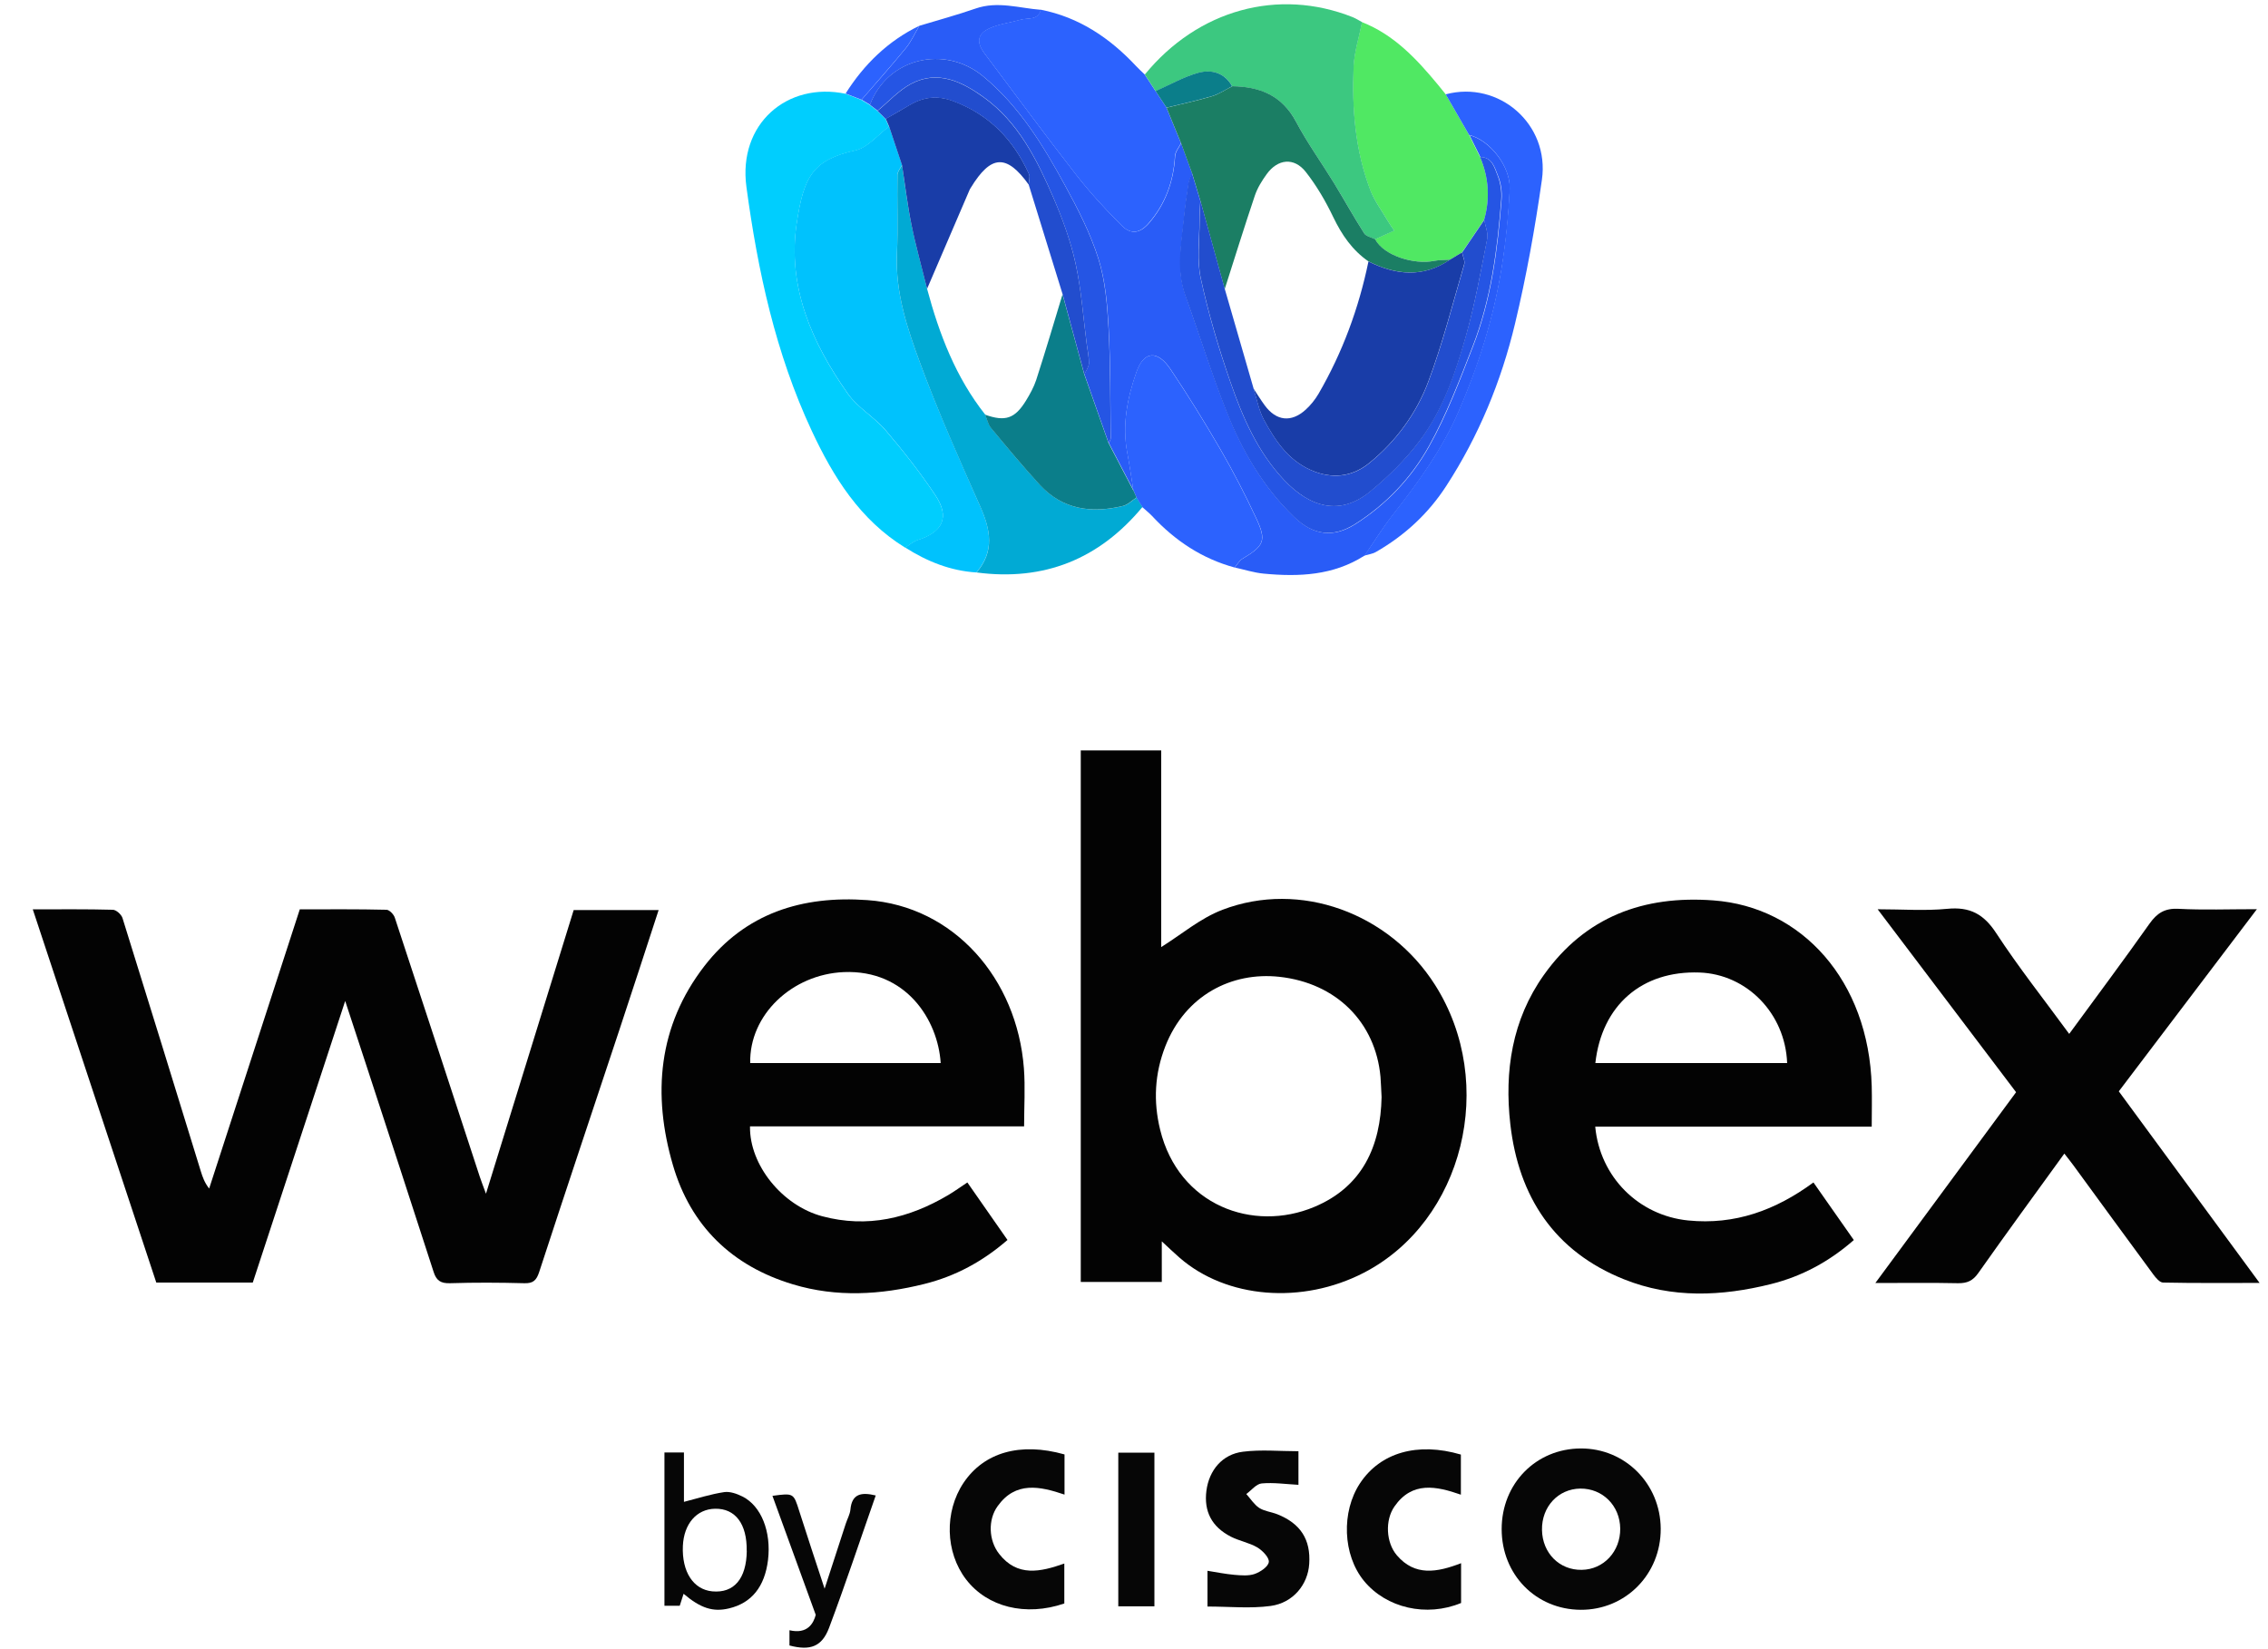 <svg xmlns="http://www.w3.org/2000/svg" width="55" height="40" viewBox="0 0 55 40" fill="none"><g clip-path="url(#clip0_2672_8549)"><path d="M8.371 24.278C7.604 26.616 6.867 28.858 6.13 31.108H3.79C2.799 28.108 1.803 25.101 0.795 22.056C1.471 22.056 2.104 22.049 2.734 22.066C2.817 22.066 2.942 22.179 2.97 22.265C3.61 24.313 4.24 26.366 4.872 28.416C4.914 28.55 4.96 28.684 5.072 28.828C5.801 26.579 6.533 24.327 7.27 22.056C7.977 22.056 8.674 22.049 9.371 22.066C9.443 22.066 9.55 22.179 9.575 22.26C10.266 24.35 10.947 26.444 11.633 28.536C11.669 28.647 11.713 28.756 11.785 28.953C12.513 26.602 13.21 24.338 13.912 22.073H15.972C15.652 23.05 15.344 24.007 15.026 24.962C14.375 26.924 13.717 28.886 13.076 30.851C13.009 31.055 12.93 31.131 12.712 31.124C12.112 31.108 11.512 31.105 10.914 31.124C10.683 31.131 10.581 31.057 10.514 30.846C9.981 29.194 9.439 27.542 8.901 25.893C8.737 25.388 8.57 24.885 8.371 24.278Z" fill="#030303"></path><path d="M26.214 18.201H28.16V22.971C28.646 22.668 29.11 22.27 29.647 22.066C31.528 21.348 33.692 22.142 34.802 23.891C36.317 26.28 35.49 29.618 33.076 30.869C31.577 31.645 29.744 31.497 28.605 30.505C28.465 30.383 28.331 30.255 28.174 30.109V31.094H26.209V18.199L26.214 18.201ZM33.504 26.609C33.493 26.421 33.49 26.266 33.477 26.113C33.356 24.802 32.413 23.843 31.023 23.692C29.869 23.567 28.744 24.139 28.259 25.379C28.002 26.039 27.965 26.711 28.134 27.401C28.584 29.236 30.384 29.898 31.873 29.273C33.046 28.782 33.481 27.793 33.504 26.609Z" fill="#030303"></path><path d="M24.835 27.32H18.188C18.172 28.254 18.969 29.241 19.94 29.5C21.035 29.792 22.043 29.549 22.995 28.986C23.148 28.895 23.292 28.791 23.459 28.68C23.781 29.141 24.1 29.6 24.432 30.075C23.832 30.596 23.169 30.955 22.416 31.142C21.355 31.407 20.289 31.471 19.231 31.152C17.75 30.707 16.75 29.736 16.319 28.261C15.818 26.549 15.957 24.887 17.083 23.43C18.077 22.145 19.458 21.718 21.035 21.832C23.132 21.98 24.663 23.734 24.83 25.911C24.865 26.372 24.835 26.836 24.835 27.318V27.32ZM22.812 25.784C22.747 24.741 21.976 23.516 20.461 23.578C19.207 23.632 18.167 24.616 18.193 25.784H22.812Z" fill="#030303"></path><path d="M45.392 27.327H38.685C38.799 28.548 39.737 29.481 40.939 29.602C42.07 29.715 43.057 29.356 43.977 28.68C44.303 29.143 44.623 29.602 44.956 30.077C44.361 30.598 43.699 30.957 42.946 31.145C41.748 31.444 40.545 31.495 39.383 31.029C37.694 30.355 36.827 29.027 36.626 27.267C36.48 25.981 36.667 24.735 37.439 23.648C38.444 22.233 39.862 21.713 41.551 21.839C43.696 21.996 45.318 23.787 45.39 26.345C45.399 26.664 45.39 26.984 45.39 27.331L45.392 27.327ZM38.688 25.784H43.339C43.293 24.582 42.364 23.629 41.213 23.588C39.818 23.539 38.845 24.38 38.688 25.784Z" fill="#030303"></path><path d="M54.729 22.054C53.589 23.558 52.493 25.003 51.382 26.47C52.505 27.999 53.629 29.528 54.796 31.117C53.971 31.117 53.214 31.124 52.456 31.108C52.375 31.108 52.28 30.994 52.22 30.913C51.569 30.03 50.923 29.143 50.276 28.258C50.212 28.17 50.144 28.087 50.061 27.98C49.352 28.96 48.655 29.912 47.974 30.878C47.842 31.066 47.705 31.126 47.485 31.124C46.843 31.11 46.201 31.119 45.478 31.119C46.637 29.549 47.761 28.024 48.891 26.491C47.781 25.024 46.679 23.567 45.534 22.054C46.134 22.054 46.683 22.096 47.223 22.043C47.77 21.989 48.108 22.17 48.411 22.636C48.956 23.47 49.577 24.253 50.179 25.077C50.837 24.178 51.493 23.3 52.125 22.406C52.308 22.147 52.496 22.026 52.827 22.043C53.434 22.075 54.046 22.052 54.731 22.052L54.729 22.054Z" fill="#030303"></path><path d="M33.087 13.478C32.332 13.96 31.496 13.994 30.643 13.913C30.407 13.89 30.178 13.816 29.944 13.765C30.004 13.693 30.052 13.6 30.129 13.554C30.657 13.239 30.72 13.114 30.467 12.574C30.201 12.004 29.911 11.441 29.596 10.897C29.214 10.237 28.811 9.588 28.387 8.955C28.069 8.483 27.74 8.511 27.56 9.025C27.34 9.65 27.21 10.301 27.337 10.976C27.393 11.277 27.437 11.583 27.485 11.886C27.286 11.506 27.087 11.126 26.89 10.746C26.906 10.704 26.936 10.663 26.936 10.623C26.925 9.738 26.934 8.854 26.886 7.971C26.855 7.403 26.809 6.817 26.64 6.28C26.443 5.654 26.135 5.056 25.817 4.477C25.287 3.509 24.715 2.571 23.841 1.85C22.905 1.076 21.522 1.41 21.098 2.54C21.031 2.499 20.962 2.459 20.895 2.418C21.254 2.003 21.62 1.595 21.965 1.171C22.099 1.007 22.187 0.808 22.296 0.625C22.75 0.488 23.209 0.363 23.656 0.208C24.194 0.02 24.715 0.198 25.243 0.238C25.174 0.504 24.933 0.428 24.756 0.479C24.504 0.55 24.235 0.581 23.999 0.687C23.7 0.824 23.677 1.03 23.878 1.299C24.613 2.276 25.336 3.263 26.089 4.227C26.431 4.667 26.811 5.082 27.207 5.476C27.435 5.7 27.652 5.654 27.861 5.416C28.266 4.948 28.461 4.401 28.498 3.785C28.505 3.678 28.593 3.578 28.644 3.474C28.732 3.717 28.822 3.961 28.91 4.204C28.883 4.283 28.838 4.359 28.827 4.44C28.783 4.734 28.739 5.029 28.711 5.323C28.651 5.937 28.528 6.548 28.748 7.16C29.086 8.105 29.385 9.067 29.756 9.998C30.134 10.948 30.643 11.826 31.394 12.546C31.85 12.984 32.334 13.051 32.865 12.715C33.618 12.238 34.227 11.594 34.653 10.834C35.087 10.063 35.402 9.222 35.724 8.395C36.166 7.255 36.319 6.05 36.414 4.839C36.43 4.646 36.398 4.433 36.324 4.255C36.247 4.065 36.189 3.812 35.9 3.81C35.812 3.634 35.724 3.456 35.636 3.28C36.127 3.4 36.639 4.042 36.613 4.593C36.583 5.237 36.518 5.881 36.414 6.518C36.219 7.718 35.858 8.87 35.372 9.986C34.971 10.908 34.394 11.705 33.78 12.486C33.532 12.803 33.319 13.146 33.092 13.48L33.087 13.478Z" fill="#295CF7"></path><path d="M23.681 13.885C23.048 13.846 22.481 13.617 21.953 13.281C22.05 13.218 22.143 13.133 22.249 13.098C22.865 12.905 23.039 12.542 22.682 12.009C22.316 11.46 21.906 10.939 21.478 10.436C21.204 10.114 20.804 9.894 20.565 9.553C19.692 8.321 19.089 6.956 19.319 5.42C19.488 4.283 19.708 3.875 20.743 3.646C21.044 3.578 21.29 3.268 21.561 3.066C21.665 3.377 21.77 3.69 21.874 4C21.834 4.081 21.763 4.16 21.763 4.241C21.753 4.878 21.779 5.517 21.751 6.155C21.709 7.097 22.004 7.973 22.321 8.826C22.754 9.993 23.264 11.136 23.769 12.278C24.021 12.843 24.121 13.369 23.681 13.881V13.885Z" fill="#00C2FD"></path><path d="M21.563 3.071C21.291 3.27 21.046 3.583 20.745 3.65C19.709 3.88 19.489 4.287 19.32 5.425C19.091 6.961 19.693 8.325 20.566 9.558C20.807 9.896 21.206 10.118 21.479 10.441C21.908 10.943 22.318 11.464 22.684 12.014C23.038 12.546 22.867 12.91 22.251 13.102C22.144 13.135 22.051 13.223 21.954 13.285C20.858 12.611 20.212 11.578 19.684 10.447C18.808 8.569 18.377 6.574 18.101 4.533C17.895 3.004 19.088 1.98 20.504 2.274C20.631 2.323 20.761 2.374 20.888 2.422C20.956 2.464 21.025 2.503 21.092 2.545C21.155 2.594 21.217 2.642 21.278 2.689C21.345 2.754 21.41 2.821 21.477 2.886C21.505 2.948 21.532 3.013 21.558 3.076L21.563 3.071Z" fill="#00CEFE"></path><path d="M28.639 3.472C28.588 3.576 28.5 3.676 28.493 3.782C28.458 4.399 28.261 4.945 27.856 5.413C27.647 5.654 27.43 5.701 27.203 5.473C26.806 5.08 26.427 4.665 26.084 4.225C25.333 3.261 24.608 2.274 23.873 1.296C23.672 1.028 23.695 0.822 23.994 0.685C24.228 0.578 24.499 0.548 24.752 0.476C24.928 0.425 25.169 0.502 25.238 0.235C26.169 0.418 26.913 0.921 27.55 1.602C27.617 1.674 27.689 1.739 27.759 1.806C27.847 1.94 27.935 2.075 28.023 2.209C28.111 2.344 28.199 2.478 28.287 2.61C28.405 2.897 28.521 3.182 28.639 3.47V3.472Z" fill="#2C62FE"></path><path d="M35.628 3.277C35.716 3.453 35.804 3.632 35.892 3.808C36.103 4.304 36.14 4.811 35.992 5.33C35.813 5.594 35.633 5.858 35.454 6.122C35.357 6.18 35.26 6.24 35.162 6.298C35.033 6.307 34.901 6.305 34.773 6.328C34.291 6.421 33.562 6.206 33.344 5.802C33.487 5.738 33.633 5.67 33.807 5.592C33.751 5.508 33.689 5.42 33.636 5.33C33.497 5.094 33.328 4.866 33.23 4.614C32.862 3.65 32.781 2.64 32.822 1.621C32.839 1.257 32.957 0.898 33.029 0.537C33.807 0.842 34.354 1.431 34.87 2.054C34.933 2.13 34.995 2.209 35.058 2.286C35.248 2.615 35.438 2.944 35.628 3.275V3.277Z" fill="#50E863"></path><path d="M33.032 0.539C32.96 0.9 32.842 1.259 32.826 1.623C32.784 2.642 32.865 3.653 33.234 4.616C33.331 4.869 33.5 5.096 33.639 5.332C33.693 5.425 33.755 5.511 33.811 5.594C33.637 5.673 33.491 5.74 33.347 5.805C33.257 5.758 33.132 5.735 33.083 5.661C32.831 5.263 32.601 4.85 32.356 4.449C32.05 3.949 31.705 3.472 31.431 2.955C31.093 2.316 30.553 2.103 29.881 2.093C29.701 1.764 29.381 1.683 29.073 1.764C28.709 1.859 28.373 2.059 28.026 2.212C27.938 2.077 27.85 1.943 27.762 1.808C29.047 0.238 30.996 -0.302 32.803 0.416C32.884 0.449 32.958 0.497 33.035 0.539H33.032Z" fill="#3CC880"></path><path d="M23.682 13.885C24.122 13.373 24.022 12.848 23.77 12.282C23.262 11.142 22.755 10 22.322 8.83C22.005 7.975 21.71 7.102 21.752 6.159C21.78 5.522 21.752 4.883 21.764 4.246C21.764 4.164 21.835 4.086 21.875 4.005C21.949 4.489 22.005 4.975 22.104 5.455C22.211 5.978 22.357 6.493 22.484 7.012C22.778 8.108 23.179 9.155 23.893 10.058C23.939 10.167 23.965 10.297 24.039 10.385C24.425 10.853 24.812 11.321 25.225 11.766C25.778 12.366 26.48 12.456 27.238 12.271C27.356 12.243 27.456 12.136 27.565 12.067C27.611 12.143 27.66 12.22 27.706 12.296C26.657 13.561 25.32 14.101 23.684 13.885H23.682Z" fill="#01AAD4"></path><path d="M27.703 12.299C27.656 12.222 27.608 12.146 27.561 12.069C27.536 12.009 27.508 11.946 27.483 11.886C27.434 11.583 27.392 11.279 27.334 10.976C27.209 10.302 27.337 9.653 27.557 9.025C27.738 8.511 28.067 8.485 28.384 8.955C28.808 9.588 29.211 10.237 29.593 10.897C29.908 11.441 30.198 12.004 30.464 12.574C30.717 13.116 30.654 13.239 30.126 13.554C30.05 13.6 30.003 13.693 29.941 13.765C29.151 13.55 28.495 13.114 27.941 12.518C27.867 12.44 27.782 12.373 27.7 12.299H27.703Z" fill="#2C62FE"></path><path d="M36.416 37.087C36.416 35.984 37.248 35.136 38.334 35.132C39.409 35.127 40.266 35.987 40.273 37.076C40.28 38.181 39.421 39.052 38.33 39.045C37.245 39.038 36.416 38.192 36.416 37.087ZM38.323 36.105C37.788 36.112 37.384 36.545 37.394 37.108C37.403 37.669 37.818 38.086 38.357 38.076C38.89 38.069 39.298 37.629 39.291 37.073C39.284 36.52 38.865 36.1 38.323 36.105Z" fill="#060606"></path><path d="M35.629 3.277C35.439 2.948 35.249 2.619 35.059 2.288C36.347 1.943 37.585 3.013 37.392 4.361C37.225 5.534 37.015 6.704 36.739 7.855C36.405 9.252 35.859 10.575 35.073 11.786C34.638 12.458 34.063 12.989 33.368 13.387C33.285 13.436 33.183 13.447 33.088 13.475C33.317 13.144 33.528 12.799 33.776 12.481C34.39 11.698 34.967 10.902 35.367 9.982C35.852 8.865 36.215 7.714 36.41 6.514C36.512 5.877 36.577 5.232 36.609 4.588C36.635 4.035 36.125 3.395 35.632 3.275L35.629 3.277Z" fill="#2C62FE"></path><path d="M31.488 35.199V36.014C31.184 35.998 30.887 35.954 30.598 35.98C30.466 35.991 30.348 36.147 30.223 36.237C30.325 36.35 30.413 36.492 30.535 36.573C30.66 36.654 30.827 36.67 30.971 36.726C31.538 36.95 31.789 37.34 31.749 37.933C31.717 38.431 31.36 38.878 30.813 38.952C30.32 39.019 29.808 38.966 29.282 38.966V38.099C29.502 38.134 29.718 38.178 29.933 38.197C30.097 38.211 30.278 38.227 30.426 38.176C30.565 38.127 30.755 38 30.769 37.886C30.783 37.78 30.619 37.611 30.494 37.534C30.297 37.418 30.058 37.377 29.852 37.273C29.382 37.032 29.192 36.656 29.256 36.156C29.321 35.662 29.639 35.273 30.142 35.211C30.582 35.155 31.033 35.199 31.485 35.199H31.488Z" fill="#060606"></path><path d="M35.432 37.914C35.432 38.262 35.432 38.57 35.432 38.88C34.593 39.228 33.616 39.003 33.076 38.343C32.562 37.715 32.522 36.668 32.983 35.973C33.477 35.229 34.378 34.972 35.427 35.28V36.253C34.832 36.045 34.246 35.922 33.817 36.538C33.583 36.874 33.611 37.416 33.875 37.724C34.313 38.236 34.85 38.139 35.434 37.914H35.432Z" fill="#060606"></path><path d="M25.815 35.276V36.251C25.215 36.047 24.628 35.924 24.193 36.531C23.954 36.862 23.975 37.363 24.228 37.687C24.67 38.255 25.231 38.127 25.81 37.923V38.892C24.874 39.212 23.943 38.982 23.426 38.306C22.923 37.648 22.898 36.668 23.366 35.966C23.862 35.227 24.74 34.974 25.812 35.276H25.815Z" fill="#060606"></path><path d="M16.577 38.658C16.547 38.755 16.516 38.846 16.484 38.947H16.113V35.229H16.586V36.427C16.924 36.341 17.239 36.239 17.561 36.191C17.7 36.17 17.869 36.23 18.004 36.297C18.462 36.526 18.706 37.152 18.625 37.835C18.546 38.486 18.226 38.883 17.675 39.012C17.293 39.103 16.991 39.008 16.579 38.658H16.577ZM18.108 37.615C18.117 36.96 17.832 36.584 17.339 36.594C16.892 36.603 16.584 36.96 16.56 37.497C16.533 38.123 16.813 38.554 17.274 38.598C17.8 38.646 18.101 38.292 18.11 37.615H18.108Z" fill="#060606"></path><path d="M27.995 38.961H27.119V35.234H27.995V38.961Z" fill="#060606"></path><path d="M19.145 39.913V39.541C19.59 39.645 19.731 39.362 19.782 39.168C19.404 38.13 19.071 37.21 18.732 36.281C19.249 36.212 19.244 36.214 19.383 36.654C19.573 37.254 19.773 37.849 19.997 38.533C20.185 37.956 20.347 37.458 20.509 36.96C20.546 36.844 20.611 36.733 20.623 36.615C20.658 36.228 20.889 36.188 21.237 36.272C20.861 37.344 20.505 38.419 20.106 39.48C19.933 39.941 19.648 40.043 19.147 39.911L19.145 39.913Z" fill="#060606"></path><path d="M20.89 2.418C20.763 2.369 20.633 2.318 20.506 2.269C20.953 1.561 21.535 0.993 22.294 0.625C22.186 0.808 22.095 1.009 21.963 1.171C21.616 1.595 21.25 2.003 20.893 2.418H20.89Z" fill="#2C62FE"></path><path d="M29.881 2.091C30.552 2.1 31.09 2.313 31.43 2.953C31.704 3.47 32.049 3.947 32.355 4.447C32.6 4.85 32.83 5.263 33.082 5.659C33.129 5.733 33.256 5.756 33.346 5.802C33.564 6.206 34.294 6.423 34.776 6.328C34.903 6.303 35.035 6.307 35.165 6.298C34.516 6.741 33.856 6.673 33.189 6.342C32.795 6.071 32.54 5.698 32.334 5.27C32.149 4.883 31.929 4.505 31.665 4.169C31.382 3.81 30.986 3.852 30.717 4.225C30.601 4.385 30.492 4.561 30.43 4.746C30.177 5.499 29.941 6.256 29.7 7.012C29.503 6.298 29.306 5.585 29.109 4.869C29.042 4.646 28.975 4.424 28.908 4.202C28.82 3.958 28.729 3.715 28.641 3.472C28.523 3.185 28.407 2.9 28.289 2.612C28.657 2.522 29.03 2.443 29.392 2.334C29.563 2.283 29.718 2.174 29.883 2.093L29.881 2.091Z" fill="#1B7E64"></path><path d="M27.482 11.884C27.507 11.944 27.535 12.007 27.561 12.067C27.452 12.136 27.352 12.241 27.234 12.271C26.479 12.454 25.777 12.366 25.221 11.766C24.811 11.321 24.422 10.851 24.035 10.385C23.96 10.297 23.937 10.169 23.889 10.058C24.378 10.232 24.611 10.155 24.88 9.718C24.977 9.56 25.07 9.391 25.128 9.217C25.351 8.527 25.557 7.832 25.767 7.139C25.944 7.786 26.117 8.43 26.293 9.076C26.49 9.632 26.685 10.188 26.882 10.744C27.081 11.124 27.28 11.504 27.477 11.884H27.482Z" fill="#0B7E8A"></path><path d="M28.907 4.202C28.974 4.424 29.041 4.646 29.108 4.869C29.101 5.033 29.087 5.198 29.087 5.36C29.087 5.826 29.02 6.307 29.118 6.752C29.303 7.603 29.549 8.441 29.836 9.264C30.132 10.121 30.494 10.955 31.131 11.634C31.775 12.319 32.507 12.516 33.23 11.916C33.668 11.555 34.085 11.145 34.425 10.691C34.99 9.935 35.294 9.039 35.549 8.142C35.767 7.373 35.91 6.581 36.063 5.795C36.091 5.652 36.019 5.485 35.991 5.33C36.139 4.811 36.102 4.304 35.892 3.808C36.184 3.808 36.239 4.063 36.316 4.253C36.387 4.431 36.42 4.644 36.406 4.836C36.311 6.048 36.158 7.253 35.716 8.392C35.394 9.22 35.078 10.06 34.645 10.832C34.219 11.592 33.61 12.236 32.857 12.713C32.326 13.049 31.842 12.982 31.386 12.544C30.637 11.823 30.125 10.945 29.748 9.996C29.377 9.064 29.081 8.103 28.74 7.158C28.52 6.546 28.64 5.934 28.703 5.321C28.733 5.026 28.775 4.732 28.819 4.438C28.83 4.357 28.874 4.28 28.902 4.202H28.907Z" fill="#2555E4"></path><path d="M26.885 10.744C26.688 10.188 26.494 9.632 26.297 9.076C26.336 8.988 26.403 8.902 26.406 8.812C26.41 8.659 26.375 8.506 26.355 8.353C26.269 7.7 26.223 7.035 26.084 6.393C25.965 5.849 25.768 5.314 25.548 4.799C25.148 3.875 24.701 2.962 23.853 2.355C23.334 1.982 22.743 1.688 22.094 2.031C21.793 2.191 21.55 2.462 21.281 2.684C21.218 2.635 21.156 2.587 21.096 2.541C21.52 1.41 22.9 1.076 23.839 1.85C24.712 2.571 25.287 3.509 25.815 4.477C26.132 5.056 26.44 5.654 26.637 6.28C26.806 6.817 26.85 7.403 26.883 7.971C26.931 8.854 26.922 9.738 26.934 10.623C26.934 10.665 26.904 10.705 26.887 10.746L26.885 10.744Z" fill="#2555E4"></path><path d="M22.484 7.012C22.356 6.493 22.21 5.978 22.104 5.455C22.006 4.975 21.951 4.489 21.874 4.005C21.77 3.694 21.666 3.381 21.562 3.071C21.534 3.008 21.506 2.944 21.48 2.881C21.67 2.772 21.86 2.668 22.046 2.554C22.384 2.351 22.724 2.307 23.109 2.448C23.987 2.774 24.576 3.386 24.953 4.22C24.986 4.29 24.949 4.392 24.946 4.477C24.409 3.731 24.031 3.752 23.542 4.554C23.531 4.572 23.517 4.591 23.51 4.612C23.167 5.411 22.824 6.21 22.481 7.007L22.484 7.012Z" fill="#193DA8"></path><path d="M24.946 4.482C24.951 4.396 24.986 4.294 24.953 4.225C24.576 3.388 23.987 2.777 23.109 2.453C22.722 2.309 22.384 2.355 22.046 2.559C21.858 2.67 21.668 2.777 21.48 2.886C21.413 2.821 21.348 2.754 21.281 2.689C21.55 2.469 21.793 2.195 22.094 2.035C22.743 1.69 23.334 1.987 23.853 2.36C24.698 2.967 25.148 3.88 25.549 4.804C25.771 5.318 25.966 5.853 26.084 6.398C26.225 7.04 26.269 7.704 26.355 8.358C26.376 8.511 26.41 8.664 26.406 8.816C26.404 8.905 26.336 8.993 26.297 9.081C26.121 8.434 25.947 7.79 25.771 7.144C25.498 6.259 25.222 5.372 24.949 4.487L24.946 4.482Z" fill="#224DCE"></path><path d="M29.881 2.091C29.719 2.174 29.564 2.281 29.39 2.332C29.027 2.441 28.656 2.52 28.288 2.61C28.2 2.476 28.111 2.341 28.023 2.209C28.371 2.056 28.709 1.859 29.071 1.762C29.379 1.681 29.698 1.762 29.879 2.091H29.881Z" fill="#0B7E8A"></path><path d="M33.186 6.342C33.851 6.674 34.511 6.743 35.162 6.298C35.26 6.24 35.357 6.182 35.454 6.122C35.473 6.219 35.531 6.328 35.505 6.414C35.227 7.366 34.984 8.33 34.636 9.257C34.347 10.028 33.853 10.702 33.207 11.228C32.834 11.532 32.389 11.622 31.9 11.446C31.277 11.219 30.941 10.719 30.649 10.181C30.524 9.949 30.478 9.674 30.395 9.419C30.485 9.555 30.573 9.699 30.67 9.831C30.948 10.211 31.312 10.255 31.662 9.938C31.782 9.829 31.891 9.694 31.974 9.553C32.556 8.55 32.952 7.475 33.186 6.34V6.342Z" fill="#193DA8"></path><path d="M30.398 9.421C30.481 9.676 30.527 9.952 30.652 10.183C30.944 10.721 31.28 11.221 31.903 11.448C32.39 11.624 32.837 11.536 33.21 11.23C33.854 10.704 34.35 10.03 34.639 9.259C34.987 8.332 35.23 7.369 35.508 6.416C35.534 6.331 35.476 6.222 35.457 6.124C35.636 5.86 35.816 5.596 35.995 5.332C36.02 5.487 36.094 5.652 36.066 5.798C35.911 6.583 35.768 7.375 35.552 8.145C35.3 9.043 34.996 9.94 34.429 10.693C34.088 11.147 33.671 11.557 33.233 11.918C32.51 12.516 31.778 12.322 31.134 11.636C30.497 10.957 30.136 10.121 29.839 9.266C29.554 8.443 29.306 7.605 29.121 6.755C29.024 6.31 29.091 5.828 29.091 5.362C29.091 5.198 29.102 5.033 29.112 4.871C29.309 5.585 29.506 6.298 29.703 7.014C29.934 7.818 30.168 8.62 30.4 9.423L30.398 9.421Z" fill="#224DCE"></path></g><defs><clipPath id="clip0_2672_8549"><rect width="54" height="39.864" fill="white" transform="translate(0.795 0.103)"></rect></clipPath></defs></svg>